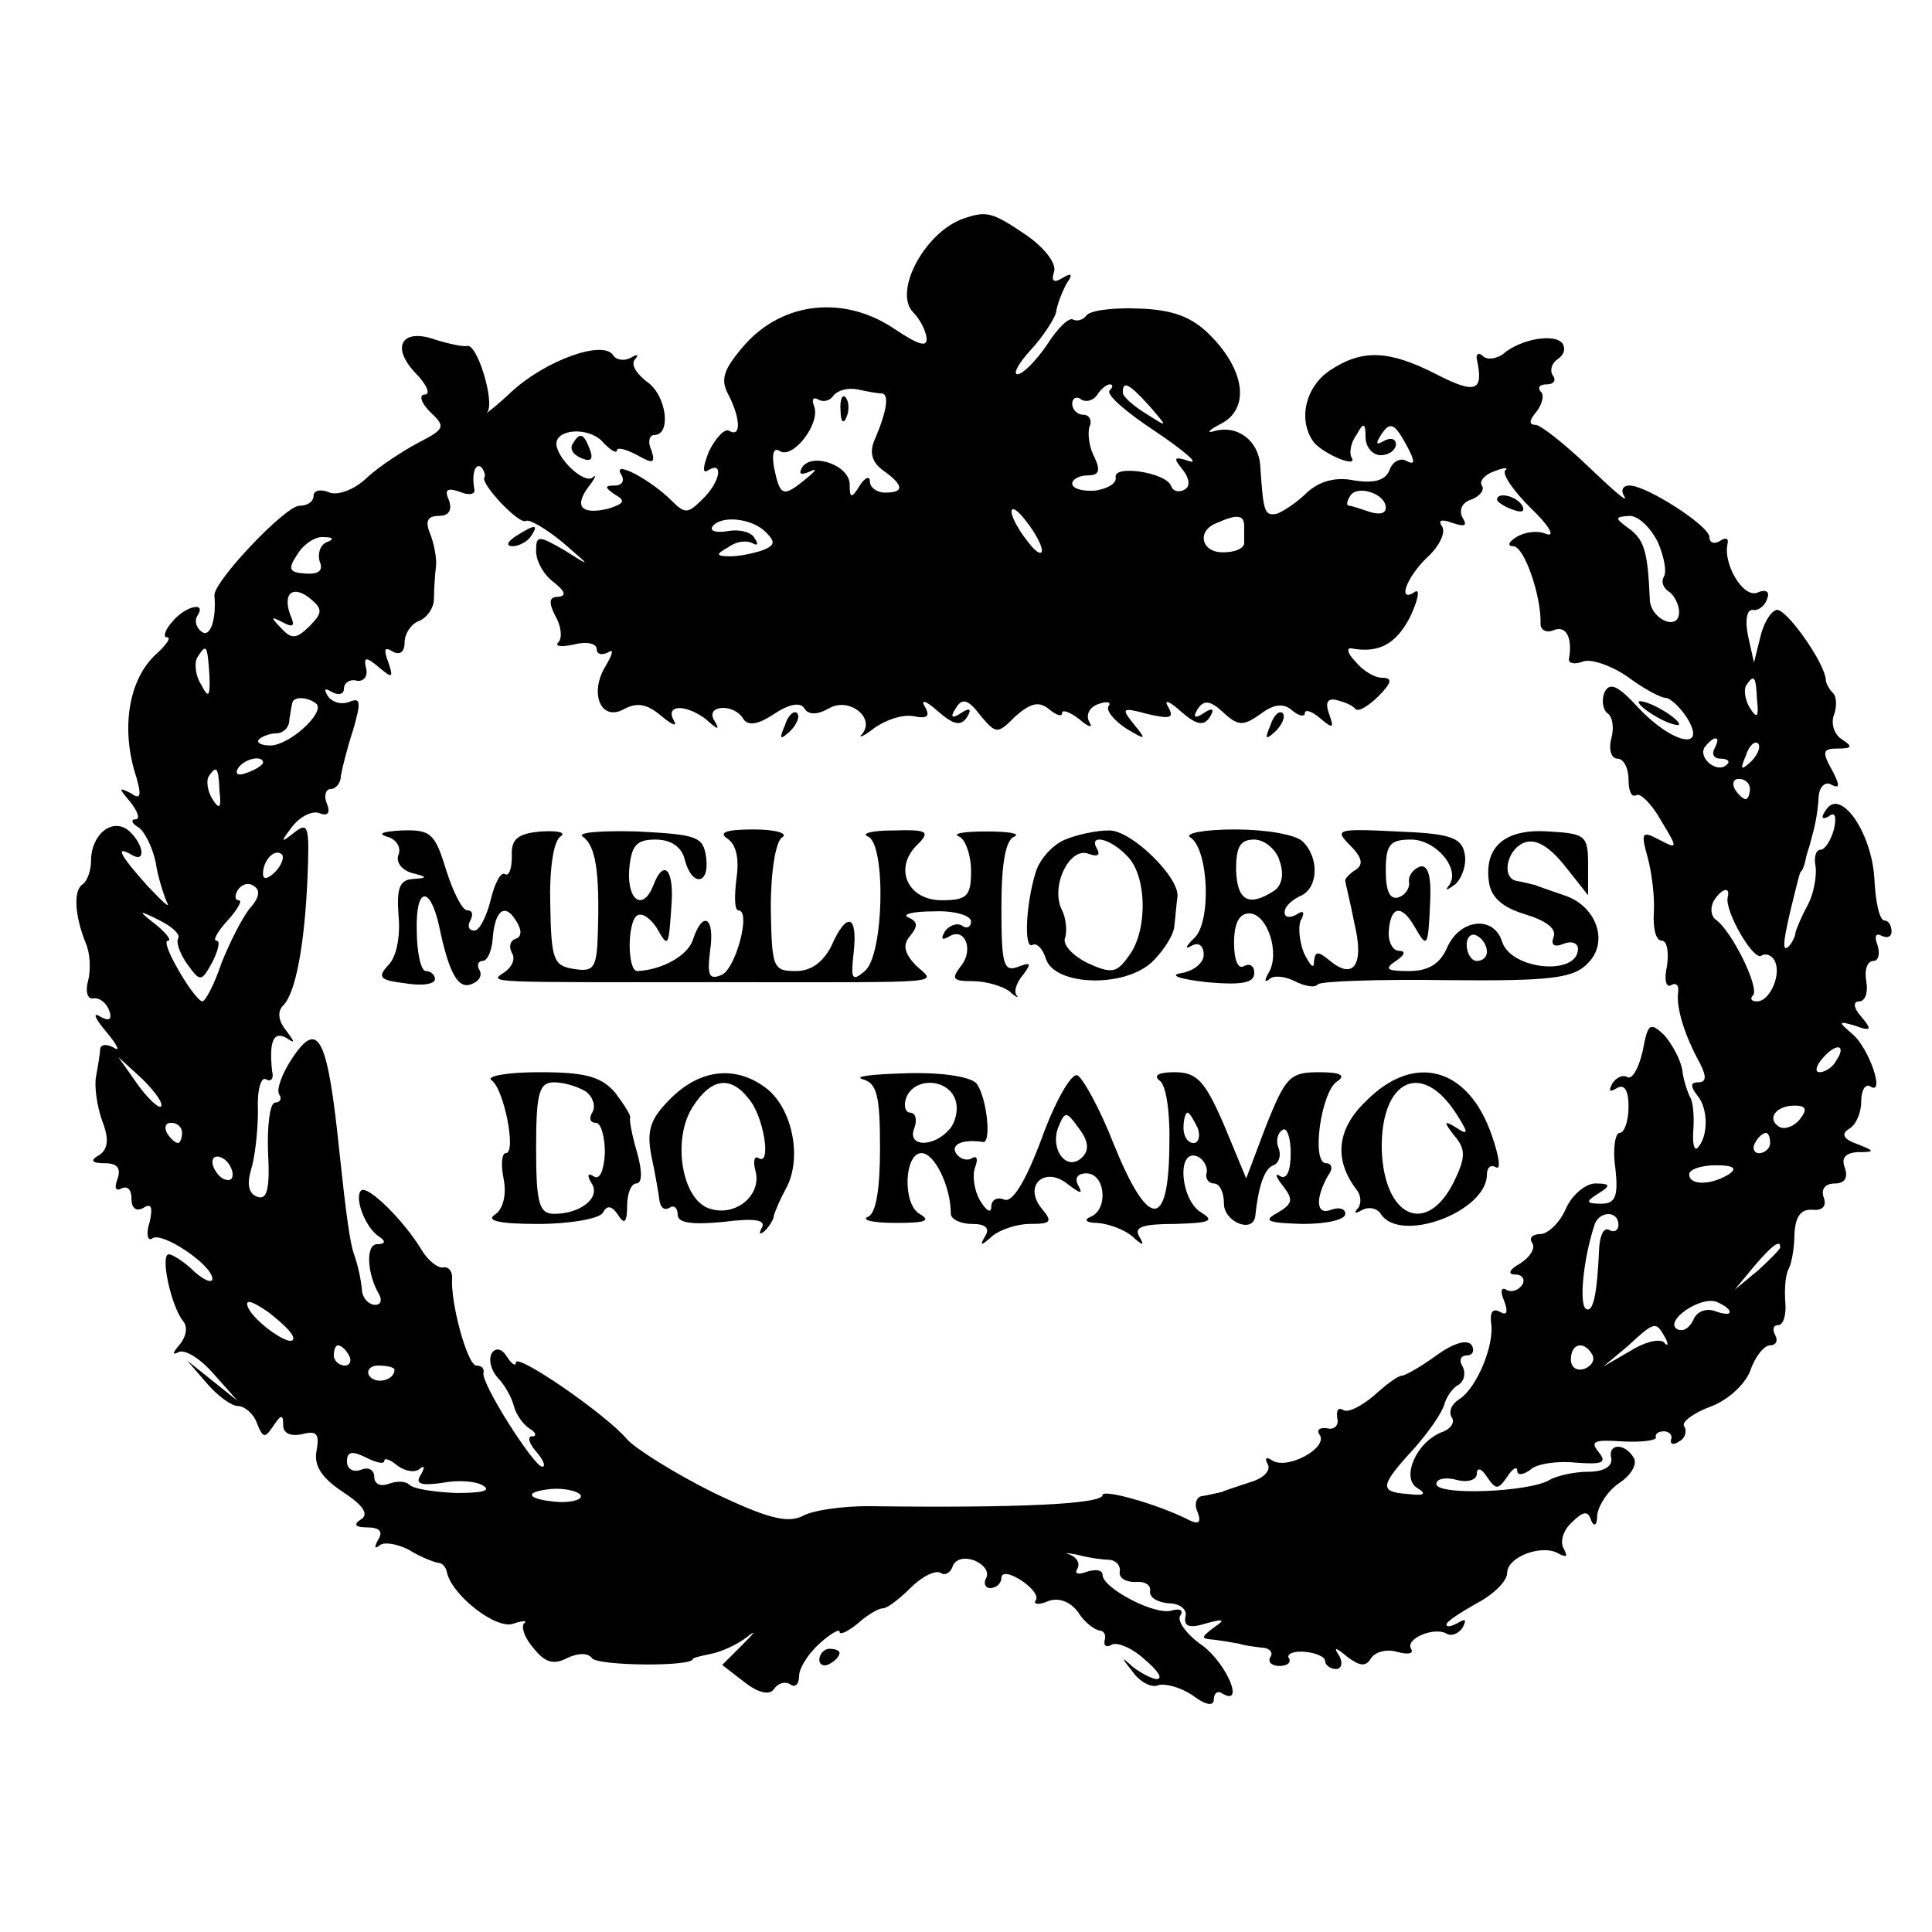 <?xml version="1.0" standalone="no"?>
<!DOCTYPE svg PUBLIC "-//W3C//DTD SVG 20010904//EN"
 "http://www.w3.org/TR/2001/REC-SVG-20010904/DTD/svg10.dtd">
<svg version="1.0" xmlns="http://www.w3.org/2000/svg"
 width="191pt" height="191pt" viewBox="0 0 191 191"
 preserveAspectRatio="xMidYMid meet">
<g transform="translate(0,191) scale(0.1,-0.1)"
fill="#000000" stroke="none">
<path d="M950 1693 c-37 -15 -67 -72 -47 -92 6 -6 12 -17 13 -25 1 -10 -8 -7
-32 9 -49 33 -109 27 -147 -15 -22 -25 -25 -35 -17 -50 12 -23 13 -43 1 -36
-4 3 -13 -6 -20 -20 -6 -15 -7 -23 -1 -19 16 10 12 -12 -6 -29 -14 -14 -17
-14 -30 -1 -21 21 -59 41 -50 26 4 -6 1 -11 -6 -11 -11 0 -10 -2 0 -9 11 -6 9
-9 -7 -14 -26 -6 -34 2 -19 22 7 9 8 13 4 9 -8 -7 -35 18 -36 33 0 15 31 17
45 3 8 -9 15 -13 15 -9 0 3 9 1 20 -5 16 -9 18 -8 14 5 -4 8 -2 15 3 15 17 0
12 40 -8 53 -10 8 -16 17 -11 22 4 5 2 5 -5 1 -6 -3 -14 -2 -17 3 -10 15 -66
-5 -100 -36 -17 -16 -28 -24 -24 -20 7 10 -10 67 -20 65 -4 -1 -18 2 -31 6
-33 12 -45 -6 -21 -32 12 -12 16 -22 10 -22 -6 0 -4 -8 5 -17 16 -15 15 -17
-12 -31 -15 -8 -38 -23 -50 -34 -12 -12 -29 -18 -37 -15 -9 4 -16 2 -16 -3 0
-6 -6 -10 -14 -10 -14 0 -86 -76 -84 -89 2 -23 -4 -41 -12 -36 -6 4 -8 11 -5
16 10 15 -12 10 -25 -6 -7 -8 -9 -15 -5 -15 5 0 -1 -8 -11 -17 -27 -25 -35
-74 -19 -122 5 -18 4 -22 -6 -15 -12 6 -12 5 0 -9 7 -9 10 -17 5 -17 -5 0 -4
-4 3 -8 6 -4 14 -20 17 -35 2 -14 8 -32 11 -39 4 -7 -4 0 -19 16 -27 30 -33
41 -16 31 15 -9 12 11 -3 24 -16 13 -37 -4 -37 -30 0 -10 -4 -20 -8 -23 -10
-6 -8 -32 3 -59 4 -9 5 -26 2 -37 -3 -11 0 -18 5 -17 6 1 13 -4 16 -12 3 -9 0
-11 -9 -6 -8 5 -5 -2 6 -15 11 -13 14 -20 8 -16 -7 4 -13 4 -14 -1 0 -4 -2
-16 -4 -27 -2 -10 1 -30 6 -44 7 -18 6 -28 -3 -34 -9 -5 -8 -8 6 -8 12 0 16
-5 12 -16 -3 -8 -2 -12 4 -9 6 3 10 -1 10 -10 0 -10 5 -13 12 -9 8 5 9 0 6
-14 -4 -12 -2 -20 3 -16 10 6 58 -26 59 -40 0 -5 -8 -2 -18 7 -10 10 -22 17
-25 17 -9 0 2 -51 14 -66 5 -6 3 -16 -4 -24 -6 -7 -7 -10 -1 -7 6 4 22 -6 35
-21 l24 -27 -25 20 -25 20 19 -22 c11 -13 25 -23 31 -23 7 0 16 -8 19 -17 6
-15 8 -15 16 -3 8 12 10 12 10 1 0 -8 7 -11 18 -9 15 4 18 1 15 -16 -3 -15 5
-27 26 -41 20 -13 26 -22 18 -27 -8 -5 -6 -8 6 -8 12 0 16 -4 11 -12 -4 -7 -4
-10 1 -6 4 4 17 2 29 -4 11 -7 24 -12 29 -13 4 0 8 -4 9 -10 5 -22 49 -57 66
-50 9 3 14 3 10 0 -3 -4 1 -15 10 -25 11 -14 20 -16 33 -9 11 5 20 5 24 0 4
-8 100 -9 100 -1 0 1 8 3 18 5 10 2 26 9 36 17 9 7 7 4 -4 -7 l-21 -21 22 -17
c14 -11 25 -13 29 -7 4 6 11 8 16 5 5 -4 9 0 9 8 0 8 9 22 20 32 11 10 20 15
20 12 0 -4 8 0 18 8 9 8 20 15 25 15 4 0 16 9 27 20 12 12 25 18 30 15 4 -3
10 0 12 7 3 7 12 9 22 5 9 -4 14 -11 11 -17 -3 -5 -1 -10 4 -10 6 0 11 5 11
10 0 6 8 5 19 -2 11 -7 18 -16 15 -20 -3 -4 3 -5 12 -1 10 4 22 0 30 -11 6
-10 16 -17 21 -18 4 0 7 -4 5 -10 -1 -5 2 -7 7 -4 5 3 20 -3 32 -14 13 -11 19
-19 13 -20 -5 0 -16 6 -24 12 -12 11 -12 10 0 -5 7 -10 19 -16 25 -13 7 2 22
-2 34 -10 13 -10 21 -11 21 -4 0 6 4 9 8 6 23 -14 5 29 -19 47 -16 11 -26 25
-22 30 3 5 0 7 -8 5 -16 -6 -69 22 -69 35 0 5 -7 6 -16 3 -8 -3 -12 -2 -9 3 3
5 0 11 -7 14 -7 2 -4 2 7 0 11 -3 25 -5 32 -5 7 -1 11 -6 10 -12 -1 -6 6 -10
15 -10 10 1 16 -3 15 -9 -1 -6 7 -11 18 -12 11 0 19 -6 17 -13 -2 -10 4 -12
20 -7 18 5 20 4 8 -4 -13 -10 -13 -11 0 -12 8 -1 20 -3 25 -4 6 -2 16 -3 23
-4 7 0 11 -5 8 -9 -3 -5 1 -9 9 -9 8 0 12 4 9 8 -2 4 5 7 16 6 11 -1 20 -5 20
-9 0 -4 5 -8 11 -8 5 0 7 6 3 13 -6 9 -4 9 8 -1 12 -9 18 -10 23 -2 4 7 16 10
26 7 11 -3 17 -2 14 3 -6 10 23 22 35 15 5 -3 12 0 16 6 4 8 3 9 -4 5 -7 -4
-12 -5 -12 -2 0 3 14 12 30 21 17 9 30 22 30 30 0 16 35 29 51 19 8 -4 9 -3 5
5 -4 6 -1 18 8 26 11 11 16 12 19 2 3 -7 6 -5 6 5 1 9 10 24 22 32 12 8 18 19
14 25 -9 15 -26 14 -22 -1 1 -8 -8 -13 -23 -13 -14 0 -31 -4 -38 -8 -19 -12
-112 -16 -112 -4 0 5 9 7 20 4 11 -3 20 0 20 6 0 7 5 5 10 -3 9 -13 11 -13 20
0 5 8 10 11 10 6 0 -5 6 -4 13 1 6 6 27 9 45 7 27 -2 31 0 22 11 -8 10 -4 12
24 10 19 -1 34 1 33 4 -1 3 2 6 8 6 5 0 9 -4 7 -8 -1 -5 2 -6 8 -2 6 3 8 10 5
15 -3 4 9 13 25 19 17 6 34 21 40 35 5 15 14 26 20 26 6 0 8 5 5 10 -3 6 -2
10 3 10 5 0 8 10 7 22 -1 13 0 27 3 33 3 5 6 21 6 35 1 17 6 25 18 24 10 -1
14 4 11 12 -3 8 1 14 11 14 10 0 13 6 10 15 -4 10 0 15 12 16 18 0 18 1 0 8
-14 5 -16 10 -8 15 7 4 12 16 12 27 0 11 4 18 9 15 15 -10 -1 38 -18 52 -14
12 -14 13 3 8 16 -6 17 -4 6 9 -8 9 -8 15 -2 15 6 0 9 9 7 20 -2 11 1 20 7 20
5 0 7 7 4 16 -3 8 -2 12 4 9 6 -3 10 -1 10 4 0 6 -3 11 -7 11 -5 0 -9 19 -10
42 -3 46 -34 90 -48 67 -5 -7 -4 -10 3 -6 6 5 8 0 5 -13 -3 -11 -9 -20 -13
-20 -5 0 -7 -8 -5 -17 1 -10 -2 -27 -8 -38 -6 -11 -11 -23 -12 -27 0 -3 -3
-10 -7 -14 -7 -6 -5 8 7 56 2 8 4 16 5 18 2 1 4 7 5 12 1 6 4 13 5 18 4 14 7
27 8 45 1 10 7 15 13 11 8 -4 8 0 0 15 -10 18 -9 21 6 21 14 0 15 2 4 9 -8 5
-11 16 -8 24 3 8 3 18 -1 22 -4 4 -7 10 -7 13 -1 17 -40 72 -49 69 -6 -2 -13
-14 -16 -28 l-6 -24 -6 27 c-3 15 -1 26 5 25 5 -1 12 4 14 11 3 7 -1 10 -10 6
-14 -5 -34 29 -29 49 1 5 -2 6 -8 2 -5 -3 -10 -2 -10 4 0 11 -62 51 -79 51 -7
0 -9 -5 -5 -11 4 -7 -12 7 -36 30 -23 22 -47 41 -52 41 -7 0 -6 5 1 13 6 8 8
17 4 20 -3 4 -1 7 6 7 7 0 10 4 6 9 -3 5 -1 12 5 16 6 4 8 10 5 15 -7 11 -42
5 -59 -10 -7 -5 -16 -6 -20 -2 -4 4 -7 2 -6 -3 7 -32 -1 -35 -40 -15 -47 24
-73 25 -105 4 -24 -16 -32 -48 -17 -70 8 -12 46 -28 38 -16 -2 4 -1 14 5 22 7
13 9 12 9 -2 0 -10 7 -18 15 -18 8 0 15 5 15 11 0 5 -5 7 -12 3 -7 -4 -8 -3
-4 4 10 16 14 15 27 -9 8 -15 8 -19 0 -15 -6 4 -14 0 -17 -8 -4 -11 -15 -14
-35 -11 -19 4 -35 -1 -47 -12 -10 -10 -24 -19 -30 -21 -12 -2 -13 2 -16 46 -1
26 -22 42 -45 36 -9 -3 -6 1 6 7 29 15 24 53 -11 88 -18 18 -37 25 -71 26 -25
1 -48 -2 -51 -7 -3 -4 -9 -6 -13 -4 -4 3 -16 -9 -26 -25 -11 -16 -24 -29 -29
-29 -5 0 1 11 13 24 12 13 23 30 25 37 1 8 6 20 10 28 7 10 6 12 -4 6 -8 -5
-11 -3 -8 6 3 8 -9 24 -28 37 -34 23 -39 24 -64 15z m-78 -172 c7 -1 5 -17 -7
-45 -6 -13 -3 -23 8 -31 21 -15 21 -22 2 -22 -8 0 -15 5 -15 11 0 6 -5 4 -10
-4 -8 -13 -10 -13 -10 1 0 19 -37 32 -47 17 -4 -7 -1 -8 8 -4 8 4 5 0 -5 -8
-22 -18 -25 -17 -31 13 -2 13 0 19 6 15 13 -8 40 27 34 44 -3 7 -1 10 4 7 5
-3 12 -1 15 4 4 5 14 8 24 6 9 -2 20 -4 24 -4z m225 3 c-4 -4 17 -22 46 -41
28 -19 43 -32 33 -29 -15 5 -17 4 -7 -8 7 -9 8 -17 2 -20 -5 -3 -11 -2 -13 3
-4 14 -58 22 -55 9 1 -6 -8 -11 -20 -13 -13 -1 -23 2 -23 7 0 4 7 8 15 8 12 0
13 5 7 18 -5 9 -7 23 -5 30 3 6 0 12 -6 12 -6 0 -11 5 -11 11 0 5 4 8 9 4 5
-3 12 -1 16 5 3 5 9 10 12 10 4 0 3 -3 0 -6z m39 -15 c19 -22 19 -22 -3 -8
-13 8 -23 17 -23 21 0 12 6 9 26 -13z m-657 -71 c-5 -5 34 -47 41 -43 3 2 19
-7 36 -21 29 -25 29 -25 2 -8 -26 15 -28 15 -28 -1 0 -10 8 -24 18 -31 11 -9
12 -13 4 -14 -9 0 -10 -5 -3 -19 6 -10 7 -22 3 -26 -4 -4 3 -5 16 -2 12 3 22
1 22 -5 0 -5 5 -6 11 -3 6 4 5 -1 -2 -13 -17 -27 -5 -56 18 -43 13 7 23 5 37
-7 11 -9 16 -11 12 -4 -4 7 -2 12 6 12 8 0 20 -6 27 -12 11 -10 13 -10 7 0 -9
15 20 17 29 1 5 -7 15 -5 30 5 15 10 26 12 30 6 4 -7 13 -7 25 0 20 11 46 -10
32 -26 -4 -4 2 -2 12 6 11 8 28 14 39 12 14 -3 17 0 11 10 -4 7 2 5 13 -5 16
-14 23 -15 29 -6 5 8 3 10 -6 4 -9 -6 -11 -4 -5 5 6 10 12 9 24 -7 16 -19 17
-19 35 -1 15 13 23 15 33 7 7 -6 13 -8 13 -4 0 4 8 1 17 -6 9 -8 14 -9 10 -3
-4 7 0 15 9 18 8 3 13 2 10 -2 -3 -4 5 -14 17 -22 20 -12 21 -12 8 4 -13 16
-12 17 14 10 22 -5 26 -4 20 7 -5 8 1 6 12 -4 16 -14 23 -15 29 -6 5 8 3 10
-6 4 -9 -6 -11 -4 -6 4 6 9 12 9 25 -3 15 -14 20 -14 37 -2 13 10 23 11 31 4
7 -6 13 -7 13 -3 0 4 7 2 15 -5 13 -11 14 -10 9 4 -4 11 -2 16 7 14 8 -2 16
-5 19 -9 3 -3 13 3 23 13 13 13 14 18 3 18 -7 0 -19 7 -26 16 -8 8 -9 14 -4
13 27 -5 44 4 58 31 8 17 10 28 5 25 -18 -12 -9 14 12 34 12 11 18 24 15 30
-5 7 -1 8 10 4 12 -4 15 -3 10 5 -4 7 -1 15 8 18 9 3 14 10 11 14 -3 4 3 11
12 14 10 4 15 4 11 1 -3 -4 8 -20 25 -37 18 -17 25 -29 16 -26 -9 4 -22 2 -30
-3 -8 -5 -9 -9 -3 -9 11 0 28 -50 27 -77 0 -6 6 -9 13 -6 12 5 19 -7 15 -29 0
-4 6 -5 14 -2 8 3 28 -4 44 -15 16 -12 33 -21 38 -21 4 0 14 -9 21 -20 20 -33
-15 -25 -48 10 -21 23 -29 26 -34 15 -3 -8 -1 -17 3 -20 5 -3 7 -14 4 -25 -3
-11 0 -20 6 -20 6 0 11 -9 11 -21 0 -11 3 -18 8 -15 4 2 15 -9 24 -25 17 -28
17 -29 -2 -19 -17 9 -18 7 -11 -18 4 -15 7 -39 6 -54 -1 -16 2 -28 8 -28 5 0
7 -11 5 -25 -3 -13 -1 -22 4 -19 5 3 8 0 7 -7 -2 -15 6 -42 22 -71 6 -12 6
-18 -2 -18 -8 0 -8 -4 -1 -13 11 -13 11 -41 0 -52 -3 -3 -5 5 -4 17 1 13 0 28
-3 33 -3 6 -7 18 -8 28 -2 10 -10 25 -18 34 -14 13 -16 11 -21 -16 -4 -17 -10
-28 -15 -26 -4 3 -11 0 -15 -6 -4 -8 -3 -9 4 -5 8 5 12 -2 12 -18 0 -14 -4
-26 -9 -26 -4 0 -7 -16 -4 -35 3 -28 0 -35 -14 -35 -15 0 -16 2 -3 10 13 8 12
10 -3 10 -9 0 -23 -11 -29 -25 -6 -14 -18 -25 -25 -25 -8 0 -12 -4 -8 -9 3 -6
-3 -14 -12 -20 -11 -6 -13 -11 -5 -11 7 0 10 -5 7 -10 -4 -6 -11 -8 -16 -5 -5
3 -6 -2 -2 -11 4 -11 3 -15 -4 -11 -7 4 -10 0 -9 -10 4 -22 -14 -65 -31 -76
-8 -5 -11 -12 -8 -18 4 -5 -1 -12 -10 -15 -25 -10 -40 -45 -24 -55 10 -6 7 -8
-9 -6 -29 2 -28 8 6 45 15 17 28 36 30 44 2 7 8 16 14 19 6 4 7 12 4 18 -4 6
-2 11 4 11 6 0 8 5 5 10 -4 6 -17 3 -35 -10 -15 -11 -31 -20 -34 -20 -4 0 -16
-9 -28 -20 -12 -10 -25 -17 -30 -14 -5 3 -7 0 -6 -8 2 -7 -3 -12 -10 -10 -8 1
-11 -2 -7 -7 7 -13 -32 -34 -47 -25 -6 4 -8 3 -5 -3 4 -6 -3 -14 -16 -18 -12
-4 -25 -8 -29 -10 -5 -1 -13 -3 -19 -4 -6 0 -9 -8 -5 -16 4 -11 1 -13 -12 -6
-31 15 -82 29 -82 23 0 -9 -84 -13 -232 -11 -25 0 -55 -4 -65 -10 -15 -7 -35
-2 -89 24 -38 19 -76 43 -84 52 -21 25 -110 86 -110 76 0 -4 -4 -2 -9 6 -5 8
-11 9 -15 3 -3 -6 -1 -16 6 -24 7 -7 14 -20 16 -28 2 -8 9 -18 15 -22 7 -4 8
-8 3 -8 -5 0 -3 -7 4 -15 7 -8 10 -15 6 -15 -8 0 -61 83 -58 93 1 4 -2 7 -7 7
-9 0 -26 63 -24 87 0 7 -4 11 -9 10 -5 -1 -15 7 -21 17 -18 30 -54 65 -60 59
-7 -7 4 -36 17 -45 8 -5 7 -8 -1 -8 -12 0 -10 -30 2 -50 3 -6 1 -10 -4 -10 -6
0 -12 6 -13 13 -1 13 -5 29 -8 37 -4 11 -8 41 -14 97 -12 118 -21 136 -47 97
-10 -15 -16 -31 -13 -36 3 -4 1 -8 -4 -8 -5 0 -8 -22 -7 -49 2 -37 -1 -48 -11
-44 -8 3 -10 12 -6 26 4 12 7 39 7 59 -1 20 3 34 8 31 5 -3 8 1 6 8 -3 29 1
40 14 33 9 -6 9 -5 0 7 -8 10 -9 19 -3 25 12 12 21 58 24 126 2 51 1 56 -13
45 -14 -11 -14 -10 -2 6 8 10 20 16 27 13 8 -3 11 0 7 10 -3 7 -1 14 4 14 5 0
10 6 10 13 1 6 6 27 12 45 8 28 8 33 -4 28 -8 -3 -17 0 -21 6 -4 7 -3 8 4 4 7
-4 12 -2 12 3 0 6 6 10 13 8 6 -1 11 4 9 12 -3 12 0 12 13 1 13 -11 14 -10 9
5 -5 13 -4 16 4 11 7 -4 12 -1 12 9 0 8 6 18 14 21 8 3 15 13 15 22 0 9 1 24
2 32 1 8 -2 23 -6 33 -5 12 -2 17 9 17 10 0 13 6 10 15 -5 11 -2 13 10 9 9 -4
16 -3 15 2 -3 16 1 27 7 22 3 -4 4 -8 3 -10z m891 -30 c0 -6 -7 -7 -16 -4 -9
3 -18 6 -20 6 -3 0 -3 4 1 10 7 11 35 2 35 -12z m-340 -42 c0 -6 -7 -1 -15 10
-8 10 -15 23 -15 28 0 6 7 1 15 -10 8 -10 15 -23 15 -28z m-273 18 c10 -10 9
-13 -3 -18 -9 -3 -23 -6 -32 -6 -14 0 -15 2 -2 9 8 6 18 7 24 4 5 -3 6 -1 2 5
-3 6 -15 9 -26 7 -12 -2 -18 0 -16 4 8 12 39 9 53 -5z m473 6 c0 -5 0 -13 0
-17 0 -5 -9 -9 -20 -9 -22 -1 -28 21 -7 29 20 9 27 8 27 -3z m409 -16 c6 -14
9 -29 6 -34 -3 -5 -1 -11 5 -15 5 -3 10 -13 10 -20 0 -20 -29 -7 -29 13 -2 45
-5 58 -20 69 -15 11 -15 12 0 13 9 0 21 -12 28 -26z m-1316 0 c-7 -3 -9 -12
-7 -19 4 -9 -1 -13 -14 -12 -16 1 -18 4 -8 19 6 10 18 18 26 17 9 0 11 -2 3
-5z m-17 -83 c-13 -13 -18 -13 -28 -2 -11 11 -10 12 1 6 11 -6 13 -4 8 7 -8
22 3 30 20 16 12 -10 12 -14 -1 -27z m-99 -48 c1 -22 -1 -24 -8 -10 -6 9 -7
22 -4 27 9 14 10 13 12 -17z m1530 -25 c2 -17 0 -19 -7 -8 -5 8 -6 18 -4 22 8
12 10 10 11 -14z m-1424 -4 c8 -9 -27 -41 -46 -41 -9 0 -14 3 -11 6 3 3 11 6
17 6 7 0 13 6 13 13 1 6 2 14 3 17 1 7 16 6 24 -1z m1382 -44 c-3 -5 -1 -10 6
-10 7 0 10 -3 6 -6 -9 -9 -28 6 -22 17 4 5 8 9 11 9 3 0 2 -4 -1 -10z m36 -13
c-10 -9 -11 -8 -5 6 3 10 9 15 12 12 3 -3 0 -11 -7 -18z m-1471 -1 c0 -2 -7
-7 -16 -10 -8 -3 -12 -2 -9 4 6 10 25 14 25 6z m-43 -28 c2 -17 0 -19 -7 -8
-5 8 -6 18 -4 22 8 12 10 10 11 -14z m1513 2 c0 -5 -2 -10 -4 -10 -3 0 -8 5
-11 10 -3 6 -1 10 4 10 6 0 11 -4 11 -10z m-1458 -82 c-7 -7 -12 -8 -12 -2 0
14 12 26 19 19 2 -3 -1 -11 -7 -17z m-25 -36 c-8 -10 -20 -34 -28 -54 -7 -21
-16 -38 -19 -38 -3 0 -14 14 -23 30 -10 17 -15 30 -11 30 4 0 -1 7 -12 16 -18
14 -18 15 4 4 12 -6 21 -14 18 -18 -2 -4 2 -15 9 -25 13 -18 14 -18 25 2 6 12
8 21 4 21 -4 0 1 9 11 20 10 11 15 20 11 20 -4 0 -4 5 -1 10 4 6 11 8 16 4 7
-4 5 -12 -4 -22z m1461 11 c-3 -14 25 -62 33 -58 4 3 10 1 13 -4 8 -13 -4 -41
-17 -41 -6 0 -7 3 -4 6 7 7 -21 64 -37 75 -5 4 -5 12 -2 18 8 13 17 15 14 4z
m107 -162 c-3 -6 -11 -11 -16 -11 -5 0 -4 6 3 14 14 16 24 13 13 -3z m-1656
-45 c-2 -2 -13 8 -23 22 l-19 27 24 -22 c12 -12 21 -24 18 -27z m1620 -13 c-6
-7 -15 -10 -20 -7 -13 8 -3 21 15 21 12 0 13 -4 5 -14z m-1599 -13 c0 -5 -2
-10 -4 -10 -3 0 -8 5 -11 10 -3 6 -1 10 4 10 6 0 11 -4 11 -10z m1570 -10 c0
-5 -5 -10 -11 -10 -5 0 -7 5 -4 10 3 6 8 10 11 10 2 0 4 -4 4 -10z m-1520 -31
c0 -6 -4 -7 -10 -4 -5 3 -10 11 -10 16 0 6 5 7 10 4 6 -3 10 -11 10 -16z
m1479 0 c-18 -11 -39 -11 -39 0 0 5 12 9 26 9 18 0 22 -3 13 -9z m-109 -50 c0
-5 -4 -8 -9 -5 -5 3 -9 -4 -10 -17 -2 -47 -6 -65 -13 -61 -7 4 -3 48 8 82 4
15 24 16 24 1z m160 -22 c0 -2 -10 -12 -22 -23 l-23 -19 19 23 c18 21 26 27
26 19z m-1470 -90 c0 -11 -39 16 -45 31 -3 8 4 6 20 -5 13 -10 25 -21 25 -26z
m1420 26 c0 -3 -7 -2 -15 1 -9 3 -18 -1 -21 -9 -4 -8 -10 -12 -16 -9 -13 8 23
33 39 27 7 -3 13 -7 13 -10z m-64 -25 c4 -7 3 -10 -1 -5 -5 4 -20 0 -34 -9
l-26 -15 24 20 c27 25 28 25 37 9z m-1301 -18 c3 -5 1 -10 -4 -10 -6 0 -11 5
-11 10 0 6 2 10 4 10 3 0 8 -4 11 -10z m1229 1 c3 -5 0 -11 -7 -14 -8 -3 -14
1 -14 9 0 16 13 19 21 5z m-1184 -15 c0 -11 -19 -15 -25 -6 -3 5 1 10 9 10 9
0 16 -2 16 -4z m-10 -90 c0 3 6 1 13 -5 8 -6 18 -7 22 -3 5 4 5 1 1 -6 -6 -9
0 -11 21 -8 15 3 34 2 41 -3 8 -5 -3 -7 -27 -7 -22 1 -42 4 -46 8 -4 4 -13 4
-21 1 -8 -3 -14 0 -14 7 0 7 -6 10 -13 7 -8 -3 -14 1 -14 8 0 10 5 11 19 4 10
-5 18 -7 18 -3z m194 -34 c2 -4 -6 -7 -20 -7 -32 2 -39 10 -9 13 13 1 26 -2
29 -6z"/>
<path d="M831 1504 c0 -11 3 -14 6 -6 3 7 2 16 -1 19 -3 4 -6 -2 -5 -13z"/>
<path d="M1480 1416 c0 -2 7 -7 16 -10 8 -3 12 -2 9 4 -6 10 -25 14 -25 6z"/>
<path d="M510 1380 c-9 -6 -10 -10 -3 -10 6 0 15 5 18 10 8 12 4 12 -15 0z"/>
<path d="M1620 1216 c0 -3 9 -10 20 -16 11 -6 20 -8 20 -6 0 3 -9 10 -20 16
-11 6 -20 8 -20 6z"/>
<path d="M776 1193 c-6 -14 -5 -15 5 -6 7 7 10 15 7 18 -3 3 -9 -2 -12 -12z"/>
<path d="M1256 1193 c-6 -14 -5 -15 5 -6 7 7 10 15 7 18 -3 3 -9 -2 -12 -12z"/>
<path d="M382 1083 c9 -2 15 -10 12 -18 -3 -7 3 -15 13 -18 16 -4 16 -5 1 -6
-13 -1 -16 -9 -14 -36 2 -21 -2 -41 -10 -49 -11 -12 -9 -15 16 -18 17 -3 30
-1 30 4 0 4 -4 8 -9 8 -5 0 -9 19 -9 41 -1 42 13 44 22 4 10 -48 19 -63 32
-58 8 3 11 9 8 14 -3 5 -1 9 3 9 5 0 9 10 10 21 2 29 12 37 23 19 6 -9 6 -16
0 -18 -6 -2 -7 -8 -4 -14 4 -6 0 -14 -7 -19 -17 -11 -19 -10 211 -10 235 0
215 -2 195 17 -11 12 -13 20 -5 29 8 10 7 14 -2 18 -7 3 4 6 25 6 20 1 37 -4
37 -10 0 -5 -4 -8 -9 -4 -5 3 -13 0 -17 -6 -4 -7 -3 -9 4 -5 16 10 25 -13 12
-29 -10 -13 -8 -15 12 -15 13 0 29 -5 36 -10 6 -6 10 -7 7 -4 -3 4 0 13 7 21
8 11 7 12 -6 7 -14 -5 -16 3 -16 59 0 43 4 67 13 70 6 3 -6 5 -28 5 -22 0 -34
-2 -27 -5 6 -2 12 -18 12 -34 0 -25 -4 -29 -29 -29 -34 0 -48 32 -24 55 13 13
10 15 -24 14 -21 0 -32 -3 -25 -6 18 -7 16 -117 -3 -133 -13 -11 -14 -8 -11
19 4 37 -7 40 -22 6 -8 -16 -20 -25 -35 -25 -23 0 -24 3 -25 63 0 36 5 65 11
69 7 4 -6 8 -28 8 -27 0 -35 -3 -26 -9 9 -6 12 -20 9 -40 -2 -17 -2 -31 2 -31
13 0 -3 -59 -17 -64 -12 -5 -14 0 -11 24 5 33 -7 41 -17 11 -5 -16 -31 -30
-55 -31 -10 0 -10 49 0 55 5 3 13 -3 19 -12 12 -21 12 -20 15 25 2 33 -8 43
-18 17 -10 -26 -26 -16 -24 15 2 24 7 30 26 30 15 0 26 -7 29 -20 7 -27 25
-25 21 3 -3 20 -9 22 -68 25 -36 1 -60 -1 -54 -5 13 -9 17 -35 15 -96 -1 -34
-4 -38 -23 -35 -21 3 -23 9 -24 63 -1 35 3 63 10 68 6 4 -2 6 -19 5 -24 -2
-30 -8 -29 -25 0 -12 -3 -20 -7 -17 -4 2 -10 -9 -14 -26 -4 -16 -11 -30 -16
-30 -6 0 -7 5 -4 10 3 6 2 10 -3 10 -5 0 -14 18 -21 40 -11 36 -15 40 -44 39
-18 -1 -24 -3 -15 -6z"/>
<path d="M1053 1080 c-12 -5 -25 -19 -29 -32 -10 -32 -12 -78 -3 -72 4 2 10
-4 13 -14 9 -27 79 -29 106 -2 11 11 21 27 21 35 1 8 2 21 3 28 3 19 -46 67
-68 66 -12 0 -31 -4 -43 -9z m61 -16 c20 -19 21 -74 2 -99 -12 -17 -17 -18
-41 -7 -14 7 -25 18 -22 25 2 6 1 19 -3 27 -12 23 7 63 26 56 8 -3 12 -2 9 4
-10 16 12 12 29 -6z"/>
<path d="M1177 1082 c18 -12 21 -85 3 -100 -8 -8 -9 -11 -2 -7 7 4 12 0 12 -9
0 -8 -10 -16 -22 -18 -13 -2 -2 -6 25 -9 34 -3 47 -1 47 9 0 7 -4 10 -10 7 -6
-4 -10 6 -10 23 0 19 5 29 15 29 18 0 31 -40 19 -59 -4 -7 -4 -10 1 -6 4 4 15
3 25 -2 10 -5 20 -7 23 -3 4 3 61 5 128 4 104 -1 125 2 139 17 21 21 8 57 -24
67 -11 4 -24 8 -28 10 -5 1 -12 3 -18 4 -16 2 -11 31 7 38 11 4 24 -3 40 -23
l23 -29 0 31 c0 28 -3 30 -39 32 -43 3 -64 -15 -59 -50 2 -15 13 -25 36 -32
20 -6 31 -14 28 -22 -3 -8 0 -11 10 -7 7 3 14 1 14 -5 0 -27 -66 -21 -75 7 -8
26 -41 23 -54 -5 -7 -17 -19 -24 -38 -24 -22 0 -25 2 -13 10 9 6 10 10 3 10
-6 0 -11 9 -10 20 2 25 13 26 26 3 12 -21 13 -20 15 28 1 25 -3 35 -11 32 -7
-3 -11 -10 -10 -15 1 -6 -4 -13 -10 -15 -9 -3 -13 6 -13 26 0 26 4 31 25 31
25 0 50 -30 37 -46 -4 -5 -1 -4 7 2 7 7 11 20 9 30 -3 16 -14 20 -67 22 -60 3
-62 2 -46 -14 12 -12 13 -19 5 -24 -6 -4 -11 -9 -10 -11 0 -2 5 -21 9 -42 10
-41 -1 -56 -24 -37 -12 10 -15 10 -16 -1 0 -8 -4 -3 -10 9 -5 13 -6 29 -2 34
3 7 1 8 -5 4 -7 -4 -12 -3 -12 2 0 6 7 12 15 16 18 7 20 37 3 54 -7 7 -37 12
-67 12 -31 0 -51 -4 -44 -8z m88 -23 c5 -14 2 -25 -6 -30 -25 -16 -36 -9 -37
21 0 23 4 30 18 30 10 0 22 -10 25 -21z m205 -90 c0 -5 -4 -9 -10 -9 -5 0 -10
7 -10 16 0 8 5 12 10 9 6 -3 10 -10 10 -16z"/>
<path d="M486 842 c12 -8 25 -72 14 -72 -4 0 -5 -12 -2 -26 3 -16 -1 -30 -9
-35 -9 -6 6 -9 43 -9 31 0 60 5 64 11 4 8 9 7 15 -2 6 -10 9 -8 9 9 0 12 4 22
9 22 6 0 6 12 1 30 -5 17 -8 32 -7 35 1 2 -6 13 -15 25 -14 16 -30 20 -75 20
-32 0 -53 -4 -47 -8z m93 -11 c7 -5 10 -14 7 -20 -4 -6 -3 -11 3 -11 5 0 9
-13 9 -30 -1 -17 -5 -27 -11 -23 -6 4 -7 1 -2 -7 9 -14 -11 -30 -37 -30 -15 0
-18 10 -18 65 0 55 3 65 18 65 9 0 23 -4 31 -9z"/>
<path d="M663 824 c-20 -20 -24 -31 -19 -57 4 -18 7 -37 8 -44 1 -7 5 -10 10
-7 4 3 8 0 8 -7 0 -8 14 -10 45 -7 31 4 43 2 38 -6 -3 -6 -2 -7 3 -3 5 5 9 12
9 15 1 4 6 16 12 27 16 29 7 77 -18 98 -30 24 -66 21 -96 -9z m77 0 c15 -17
23 -67 10 -59 -4 3 -6 -3 -3 -13 6 -24 -20 -45 -45 -37 -28 8 -38 69 -17 101
18 28 37 31 55 8z"/>
<path d="M853 843 c14 -4 17 -16 17 -68 0 -41 -4 -65 -12 -68 -7 -3 5 -6 27
-6 30 0 36 2 24 9 -17 10 -15 60 2 60 13 0 29 -33 29 -60 0 -5 9 -10 21 -10
13 0 18 -4 13 -12 -6 -10 -4 -10 7 0 7 6 24 12 37 12 21 0 23 2 12 15 -19 23
3 43 26 24 12 -9 15 -10 10 -1 -4 7 -1 12 8 12 19 0 22 -36 4 -43 -7 -3 -4 -6
7 -6 12 -1 27 -7 34 -13 11 -10 13 -10 7 0 -5 9 4 12 36 12 34 1 39 3 26 11
-21 12 -25 63 -5 56 6 -2 11 -10 10 -16 -2 -6 2 -11 7 -11 6 0 10 -9 10 -20 0
-18 29 -30 31 -12 3 29 9 47 18 50 5 2 8 9 5 17 -3 7 -1 15 4 18 4 3 8 -7 8
-23 0 -18 -4 -26 -10 -23 -6 4 -5 0 2 -9 11 -14 10 -18 -5 -27 -15 -8 -10 -10
25 -11 23 0 42 4 42 10 0 5 -6 7 -14 4 -15 -6 -16 11 -3 34 5 6 4 12 -2 12
-15 0 -5 71 11 81 9 6 3 9 -18 9 -29 0 -33 -5 -52 -52 l-20 -53 -22 53 c-19
44 -27 52 -49 52 -15 0 -21 -3 -15 -8 7 -4 11 -32 10 -67 -1 -81 -21 -80 -55
4 -14 36 -31 66 -36 68 -6 2 -22 -26 -35 -62 -16 -43 -29 -64 -37 -61 -7 3
-13 0 -13 -7 0 -7 -5 -4 -11 6 -6 10 -8 25 -5 33 3 8 2 12 -3 9 -5 -3 -12 -1
-16 5 -5 9 7 14 27 11 8 -1 4 42 -6 57 -4 7 -32 12 -69 11 -34 -1 -54 -3 -44
-6z m91 -19 c4 -9 1 -23 -5 -30 -16 -19 -43 -18 -35 1 3 8 1 15 -4 15 -5 0 -7
7 -4 15 8 20 40 19 48 -1z m126 -58 c-15 -15 -32 7 -24 29 7 17 8 17 21 -1 9
-12 10 -21 3 -28z m114 29 c3 -8 1 -15 -4 -15 -6 0 -10 7 -10 15 0 8 2 15 4
15 2 0 6 -7 10 -15z"/>
<path d="M1350 821 c-29 -28 -31 -58 -9 -87 5 -6 5 -15 1 -19 -4 -5 -2 -5 5
-1 6 3 14 2 18 -4 19 -30 105 2 105 39 0 7 4 10 9 7 5 -3 3 11 -4 31 -23 68
-77 83 -125 34z m89 -11 c13 -20 13 -23 1 -15 -13 8 -13 6 -2 -8 11 -13 11
-21 0 -44 -27 -56 -70 -37 -72 31 -1 68 39 88 73 36z"/>
<path d="M566 1471 c-3 -5 1 -11 9 -14 9 -4 12 -1 8 9 -6 16 -10 17 -17 5z"/>
<path d="M810 269 c0 -5 5 -7 10 -4 6 3 10 8 10 11 0 2 -4 4 -10 4 -5 0 -10
-5 -10 -11z"/>
</g>
</svg>
